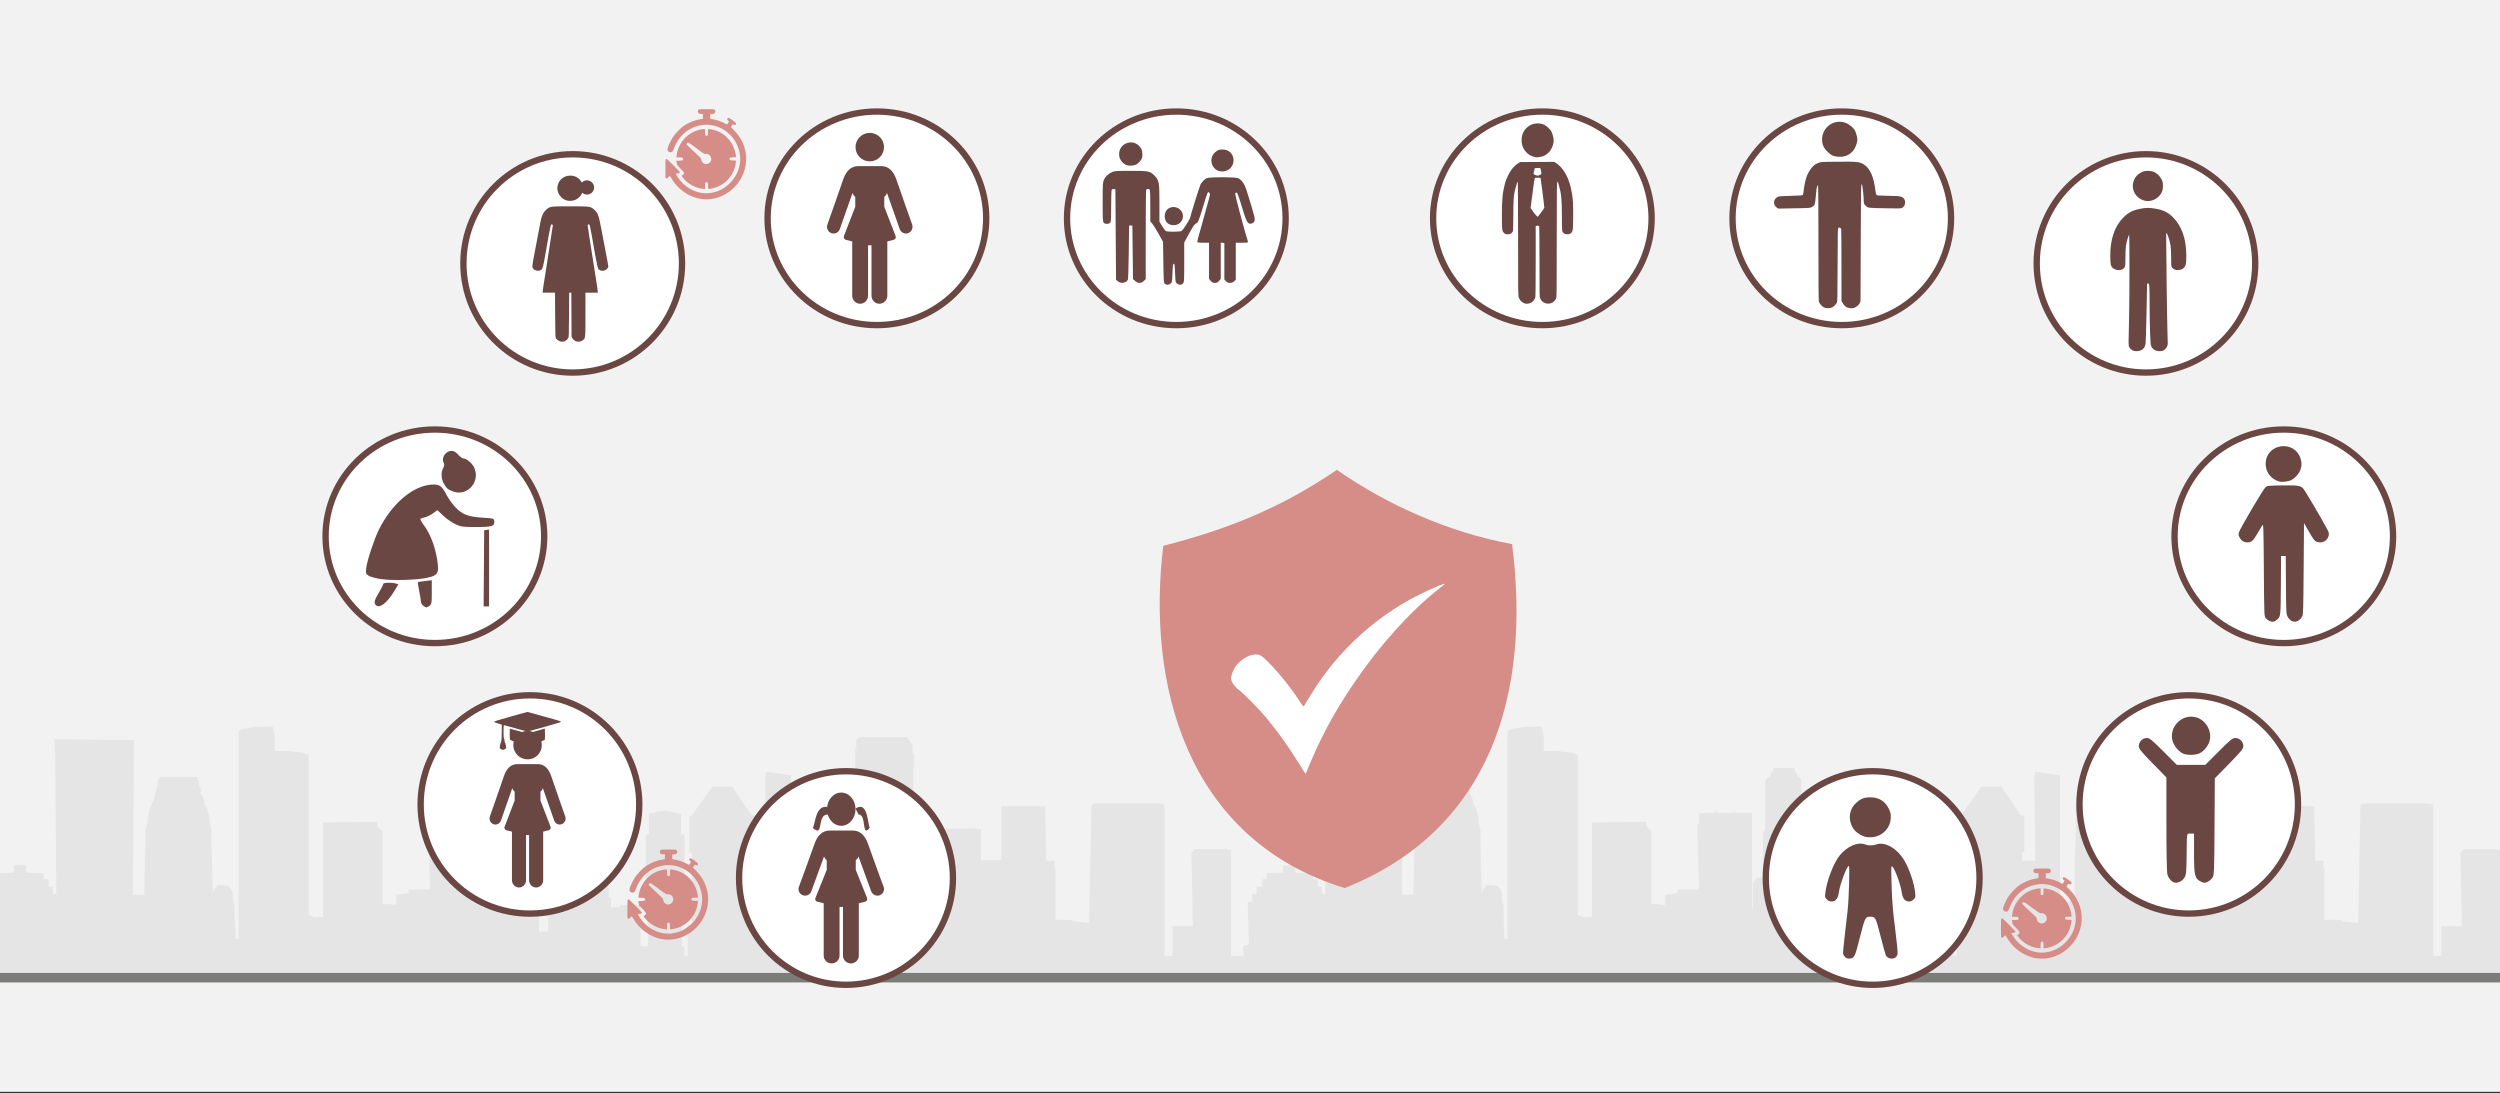 <svg width="526" height="230" xmlns="http://www.w3.org/2000/svg" xmlns:xlink="http://www.w3.org/1999/xlink" overflow="hidden"><rect width="100%" height="100%" fill="#333333" stroke="none"/><defs><clipPath id="clip0"><rect x="0" y="0" width="526" height="230"/></clipPath></defs><g clip-path="url(#clip0)"><rect x="0" y="0" width="526" height="229.667" fill="#FFFFFF"/><rect x="0" y="0" width="526" height="229.667" fill="#F2F2F2"/><path d="M526 206.044 526 178.821 524.798 178.624 518.887 178.624 517.985 178.821 517.985 178.821 517.985 179.28 517.684 179.28 517.684 179.412 517.985 194.893 515.08 194.893 513.677 194.893 513.677 201.125 511.974 201.125 511.974 169.506 511.974 169.375 511.773 169.178 511.272 169.178 511.072 169.047 510.371 169.047 509.87 169.047 498.549 169.047 497.847 169.047 497.346 169.047 497.146 169.178 496.845 169.178 496.645 169.375 496.144 194.171 492.638 193.843 492.638 193.515 491.235 193.646 491.235 193.515 490.934 193.515 490.734 193.515 490.233 193.515 489.732 193.515 489.532 193.515 489.031 193.515 489.031 182.495 488.83 182.495 488.83 181.117 488.63 181.117 487.127 181.117 486.927 171.54 486.927 169.965 486.927 169.637 486.726 169.637 477.91 169.637 477.71 169.637 477.71 169.965 477.71 171.54 477.71 180.986 477.509 180.986 475.806 180.986 473.902 180.986 473.401 180.986 473.401 174.492 471.999 174.295 458.974 174.492 459.275 158.486 458.974 158.354 458.974 158.026 458.974 157.436 458.974 156.78 457.772 155.075 457.371 155.075 448.154 155.075 447.453 155.403 447.152 155.73 447.152 156.321 447.152 156.977 447.152 157.436 446.952 157.436 446.952 157.895 446.651 188.398 444.848 185.906 444.848 180.33 444.547 177.116 444.547 169.637 443.846 169.637 443.846 169.637 443.846 169.178 443.345 169.178 443.345 169.178 443.345 168.719 442.944 168.719 442.644 168.719 442.644 168.391 442.243 168.26 442.243 168.26 442.243 167.932 441.742 167.801 439.638 167.801 438.837 167.932 438.837 168.26 438.837 168.26 438.436 168.391 438.436 168.719 438.436 168.719 437.735 168.719 437.935 169.178 437.735 169.178 437.234 169.178 437.234 169.637 437.234 169.637 436.733 169.637 436.733 177.116 436.532 180.33 436.532 188.07 435.831 189.514 435.531 189.514 435.531 189.645 434.829 189.645 434.829 189.645 433.928 189.645 433.928 189.645 433.427 189.645 433.427 169.965 433.427 163.143 428.217 162.356 428.017 163.799 428.217 181.117 425.412 181.117 425.412 180.527 425.412 180.527 425.412 179.28 425.412 179.28 425.612 179.28 425.612 179.28 425.913 179.28 425.913 179.28 425.913 179.28 425.913 171.671 425.913 171.54 425.913 171.54 425.913 171.54 425.612 171.54 425.612 171.54 425.412 171.54 425.412 171.54 425.111 171.54 425.111 171.54 425.111 171.54 421.104 165.505 416.896 165.505 412.588 171.54 412.588 171.54 412.588 171.54 412.588 171.54 412.588 171.54 412.387 171.54 412.387 171.54 412.087 171.671 412.087 171.671 412.087 171.671 412.087 179.28 412.087 179.28 412.087 179.28 412.087 179.412 412.387 179.412 412.588 179.412 412.588 179.412 412.588 180.658 412.588 180.658 412.588 180.658 412.588 194.63 411.686 194.63 411.686 201.125 410.985 201.125 410.985 199.091 410.484 199.091 410.484 188.53 410.985 188.53 410.985 175.541 410.283 175.541 410.283 171.212 409.281 171.081 409.281 171.081 409.281 170.884 409.081 170.884 409.081 170.884 408.78 170.884 408.78 170.884 408.58 170.884 408.58 170.753 408.38 170.753 408.079 170.753 407.879 170.753 407.678 170.753 406.977 170.556 405.975 170.753 405.975 170.753 405.775 170.753 405.474 170.753 405.274 170.753 405.274 170.753 405.074 170.884 404.773 170.884 404.773 170.884 404.573 170.884 404.573 170.884 404.573 171.081 404.573 171.081 403.571 171.212 403.571 175.541 402.869 175.541 402.869 188.53 403.37 188.53 403.37 199.091 401.767 199.091 401.767 190.432 397.96 190.432 397.459 190.432 397.459 190.891 397.459 190.891 396.257 190.891 395.556 190.891 395.556 188.858 395.055 188.858 395.055 186.365 394.353 186.365 394.353 186.365 394.353 186.365 394.353 186.365 394.153 186.365 394.153 186.365 393.953 186.365 393.953 186.365 393.652 186.365 393.652 186.365 393.452 186.365 393.452 186.365 393.151 186.365 392.45 186.365 392.049 186.365 392.049 184.987 391.047 184.987 389.845 184.987 389.845 187.349 389.845 187.349 389.444 187.349 389.444 189.514 388.943 189.514 388.943 190.563 388.743 190.563 388.743 190.563 388.442 190.563 388.442 190.563 388.442 189.645 387.541 189.645 387.541 188.858 387.541 188.726 386.539 188.858 386.539 184.659 382.832 184.856 382.832 189.645 382.331 189.645 382.331 201.125 382.331 201.125 382.331 196.008 380.427 196.008 380.427 189.776 379.726 186.562 379.426 175.41 379.025 174.492 379.025 164.258 378.724 163.602 378.323 163.471 378.323 163.143 378.323 163.012 378.023 163.012 378.023 162.553 378.023 162.553 377.622 162.356 377.622 161.766 377.622 161.569 377.322 161.569 373.314 161.569 373.114 161.569 373.114 161.766 373.114 162.356 372.613 162.553 372.613 162.553 372.613 163.012 372.412 163.012 372.412 163.143 372.412 163.471 371.911 163.602 371.411 164.258 371.411 174.492 370.91 175.41 370.91 184.987 370.91 184.856 370.91 184.856 370.91 184.659 370.91 184.659 369.807 184.659 369.507 184.659 369.507 184.856 369.507 184.856 369.307 184.856 369.307 184.987 369.307 185.184 369.307 185.184 369.307 185.184 369.307 185.315 369.006 185.315 369.006 185.315 369.006 185.643 368.806 185.643 368.806 185.643 368.806 190.891 368.605 191.482 368.605 176.46 368.605 175.541 368.605 173.376 368.605 173.376 368.605 172.589 368.605 171.081 364.999 171.081 364.999 170.884 364.598 170.884 364.598 171.081 361.492 171.081 361.292 170.753 360.791 170.753 360.791 171.081 357.484 171.081 357.484 172.589 357.484 173.376 357.184 173.376 357.184 175.541 357.184 176.46 357.484 187.152 353.176 187.152 352.976 187.152 352.976 187.939 352.976 187.939 350.371 188.267 350.371 190.432 348.668 190.235 347.466 190.235 347.466 185.447 347.466 185.447 347.466 174.951 346.364 173.836 346.364 173.836 346.364 173.048 346.364 172.917 334.942 173.048 334.942 192.925 333.54 192.925 333.54 193.187 331.937 192.466 331.937 158.814 331.436 158.682 330.734 158.354 329.332 158.223 327.629 158.026 325.725 158.026 324.823 158.026 324.823 155.075 324.322 152.779 322.419 152.91 320.515 152.91 319.113 153.238 317.91 153.369 317.409 153.697 317.209 154.025 317.209 158.945 317.209 197.517 317.009 197.517 316.508 197.517 316.307 190.563 316.007 189.317 316.007 188.267 315.806 187.349 315.305 186.693 315.105 186.365 313.402 186.234 312.701 186.234 312.5 186.693 311.999 187.152 311.799 188.07 311.799 189.186 311.498 177.575 311.498 176.656 311.498 176.656 311.498 176.46 311.498 175.672 311.498 174.754 311.298 173.836 311.098 172.917 311.098 171.999 310.797 171.081 310.597 170.097 310.096 169.375 309.895 168.391 309.595 167.473 309.194 166.882 309.194 166.685 309.394 166.554 309.394 166.423 309.394 166.423 309.394 166.423 309.194 166.423 309.194 166.226 309.194 165.964 309.194 165.636 308.893 165.505 308.893 165.177 308.893 164.98 308.893 164.717 308.893 164.521 308.693 164.258 308.693 164.061 308.693 163.799 308.493 163.471 300.678 163.471 300.378 163.799 300.378 163.93 300.378 164.258 300.177 164.389 300.177 164.717 300.177 164.98 300.177 165.177 300.177 165.505 299.977 165.636 299.977 165.964 299.977 166.095 299.977 166.423 299.676 166.423 299.676 167.013 299.476 167.473 299.476 167.932 299.275 168.391 298.975 168.916 298.975 169.178 298.774 169.637 298.474 170.097 298.474 170.556 298.274 171.081 298.274 171.54 298.073 171.999 298.073 172.917 297.773 173.836 297.572 174.754 297.572 175.672 297.572 176.656 297.572 176.788 297.572 177.575 297.372 188.267 294.967 188.267 295.168 159.273 295.168 155.73 278.436 155.534 278.436 155.993 278.637 159.601 278.837 188.07 278.136 188.07 278.136 186.562 278.136 186.562 278.136 186.562 278.136 186.562 278.136 186.562 277.234 186.562 277.234 185.184 277.234 185.184 277.234 184.987 277.234 184.987 277.234 184.987 276.934 184.987 276.232 184.987 276.232 183.938 276.232 183.938 276.032 183.741 276.032 183.741 276.032 183.741 276.032 183.741 272.525 183.61 272.525 183.479 272.525 183.479 272.525 183.479 272.525 183.479 272.525 183.282 272.525 183.282 272.525 183.151 272.525 182.954 272.525 182.823 272.525 182.823 272.525 182.691 272.525 182.495 272.525 182.495 272.525 182.495 272.525 182.495 272.525 182.035 269.92 182.035 269.92 183.61 266.514 183.741 266.514 183.741 266.514 183.741 266.514 184.987 265.612 184.987 265.612 184.987 265.612 184.987 265.612 184.987 265.612 186.562 264.711 186.562 264.41 186.562 264.41 186.562 264.41 186.562 264.41 186.562 264.41 188.07 263.709 188.07 263.709 188.07 263.709 188.07 263.508 188.07 263.508 188.07 263.508 188.07 263.508 188.07 263.508 188.07 263.508 189.776 262.507 189.776 262.807 198.763 261.605 198.96 261.605 201.125 259 201.125 259 206.7 526 206.7 526 206.044Z" fill="#D9D9D9" fill-rule="evenodd" fill-opacity="0.529"/><path d="M259 206.044 259 178.821 257.798 178.624 251.887 178.624 250.985 178.821 250.985 178.821 250.985 179.28 250.684 179.28 250.684 179.412 250.985 194.893 248.08 194.893 246.677 194.893 246.677 201.125 244.974 201.125 244.974 169.506 244.974 169.375 244.773 169.178 244.272 169.178 244.072 169.047 243.371 169.047 242.87 169.047 231.549 169.047 230.847 169.047 230.346 169.047 230.146 169.178 229.845 169.178 229.645 169.375 229.144 194.171 225.638 193.843 225.638 193.515 224.235 193.646 224.235 193.515 223.934 193.515 223.734 193.515 223.233 193.515 222.732 193.515 222.532 193.515 222.031 193.515 222.031 182.495 221.83 182.495 221.83 181.117 221.63 181.117 220.127 181.117 219.927 171.54 219.927 169.965 219.927 169.637 219.726 169.637 210.91 169.637 210.71 169.637 210.71 169.965 210.71 171.54 210.71 180.986 210.509 180.986 208.806 180.986 206.902 180.986 206.401 180.986 206.401 174.492 204.999 174.295 191.974 174.492 192.275 158.486 191.974 158.354 191.974 158.026 191.974 157.436 191.974 156.78 190.772 155.075 190.371 155.075 181.154 155.075 180.453 155.403 180.152 155.73 180.152 156.321 180.152 156.977 180.152 157.436 179.952 157.436 179.952 157.895 179.651 188.398 177.848 185.906 177.848 180.33 177.547 177.116 177.547 169.637 176.846 169.637 176.846 169.637 176.846 169.178 176.345 169.178 176.345 169.178 176.345 168.719 175.944 168.719 175.644 168.719 175.644 168.391 175.243 168.26 175.243 168.26 175.243 167.932 174.742 167.801 172.638 167.801 171.837 167.932 171.837 168.26 171.837 168.26 171.436 168.391 171.436 168.719 171.436 168.719 170.735 168.719 170.935 169.178 170.735 169.178 170.234 169.178 170.234 169.637 170.234 169.637 169.733 169.637 169.733 177.116 169.532 180.33 169.532 188.07 168.831 189.514 168.531 189.514 168.531 189.645 167.829 189.645 167.829 189.645 166.928 189.645 166.928 189.645 166.427 189.645 166.427 169.965 166.427 163.143 161.217 162.356 161.017 163.799 161.217 181.117 158.412 181.117 158.412 180.527 158.412 180.527 158.412 179.28 158.412 179.28 158.612 179.28 158.612 179.28 158.913 179.28 158.913 179.28 158.913 179.28 158.913 171.671 158.913 171.54 158.913 171.54 158.913 171.54 158.612 171.54 158.612 171.54 158.412 171.54 158.412 171.54 158.111 171.54 158.111 171.54 158.111 171.54 154.104 165.505 149.896 165.505 145.588 171.54 145.588 171.54 145.588 171.54 145.588 171.54 145.588 171.54 145.387 171.54 145.387 171.54 145.087 171.671 145.087 171.671 145.087 171.671 145.087 179.28 145.087 179.28 145.087 179.28 145.087 179.412 145.387 179.412 145.588 179.412 145.588 179.412 145.588 180.658 145.588 180.658 145.588 180.658 145.588 194.63 144.686 194.63 144.686 201.125 143.985 201.125 143.985 199.091 143.484 199.091 143.484 188.53 143.985 188.53 143.985 175.541 143.283 175.541 143.283 171.212 142.281 171.081 142.281 171.081 142.281 170.884 142.081 170.884 142.081 170.884 141.78 170.884 141.78 170.884 141.58 170.884 141.58 170.753 141.38 170.753 141.079 170.753 140.879 170.753 140.678 170.753 139.977 170.556 138.975 170.753 138.975 170.753 138.775 170.753 138.474 170.753 138.274 170.753 138.274 170.753 138.074 170.884 137.773 170.884 137.773 170.884 137.573 170.884 137.573 170.884 137.573 171.081 137.573 171.081 136.571 171.212 136.571 175.541 135.869 175.541 135.869 188.53 136.37 188.53 136.37 199.091 134.767 199.091 134.767 190.432 130.96 190.432 130.459 190.432 130.459 190.891 130.459 190.891 129.257 190.891 128.556 190.891 128.556 188.858 128.055 188.858 128.055 186.365 127.353 186.365 127.353 186.365 127.353 186.365 127.353 186.365 127.153 186.365 127.153 186.365 126.953 186.365 126.953 186.365 126.652 186.365 126.652 186.365 126.452 186.365 126.452 186.365 126.151 186.365 125.45 186.365 125.049 186.365 125.049 184.987 124.047 184.987 122.845 184.987 122.845 187.349 122.845 187.349 122.444 187.349 122.444 189.514 121.943 189.514 121.943 190.563 121.743 190.563 121.743 190.563 121.442 190.563 121.442 190.563 121.442 189.645 120.541 189.645 120.541 188.858 120.541 188.726 119.539 188.858 119.539 184.659 115.832 184.856 115.832 189.645 115.331 189.645 115.331 201.125 115.331 201.125 115.331 196.008 113.427 196.008 113.427 189.776 112.726 186.562 112.426 175.41 112.025 174.492 112.025 164.258 111.724 163.602 111.323 163.471 111.323 163.143 111.323 163.012 111.023 163.012 111.023 162.553 111.023 162.553 110.622 162.356 110.622 161.766 110.622 161.569 110.322 161.569 106.314 161.569 106.114 161.569 106.114 161.766 106.114 162.356 105.613 162.553 105.613 162.553 105.613 163.012 105.412 163.012 105.412 163.143 105.412 163.471 104.911 163.602 104.411 164.258 104.411 174.492 103.91 175.41 103.91 184.987 103.91 184.856 103.91 184.856 103.91 184.659 103.91 184.659 102.808 184.659 102.507 184.659 102.507 184.856 102.507 184.856 102.307 184.856 102.307 184.987 102.307 185.184 102.307 185.184 102.307 185.184 102.307 185.315 102.006 185.315 102.006 185.315 102.006 185.643 101.806 185.643 101.806 185.643 101.806 190.891 101.605 191.482 101.605 176.46 101.605 175.541 101.605 173.376 101.605 173.376 101.605 172.589 101.605 171.081 97.999 171.081 97.999 170.884 97.598 170.884 97.598 171.081 94.492 171.081 94.291 170.753 93.791 170.753 93.791 171.081 90.484 171.081 90.484 172.589 90.484 173.376 90.184 173.376 90.184 175.541 90.184 176.46 90.484 187.152 86.176 187.152 85.976 187.152 85.976 187.939 85.976 187.939 83.371 188.267 83.371 190.432 81.668 190.235 80.466 190.235 80.466 185.447 80.466 185.447 80.466 174.951 79.364 173.836 79.364 173.836 79.364 173.048 79.364 172.917 67.942 173.048 67.942 192.925 66.54 192.925 66.54 193.187 64.937 192.466 64.937 158.814 64.436 158.682 63.734 158.354 62.332 158.223 60.629 158.026 58.725 158.026 57.823 158.026 57.823 155.075 57.322 152.779 55.419 152.91 53.515 152.91 52.113 153.238 50.91 153.369 50.409 153.697 50.209 154.025 50.209 158.945 50.209 197.517 50.009 197.517 49.508 197.517 49.307 190.563 49.007 189.317 49.007 188.267 48.806 187.349 48.305 186.693 48.105 186.365 46.402 186.234 45.701 186.234 45.5 186.693 44.999 187.152 44.799 188.07 44.799 189.186 44.498 177.575 44.498 176.656 44.498 176.656 44.498 176.46 44.498 175.672 44.498 174.754 44.298 173.836 44.098 172.917 44.098 171.999 43.797 171.081 43.597 170.097 43.096 169.375 42.895 168.391 42.595 167.473 42.194 166.882 42.194 166.685 42.394 166.554 42.394 166.423 42.394 166.423 42.394 166.423 42.194 166.423 42.194 166.226 42.194 165.964 42.194 165.636 41.893 165.505 41.893 165.177 41.893 164.98 41.893 164.717 41.893 164.521 41.693 164.258 41.693 164.061 41.693 163.799 41.493 163.471 33.678 163.471 33.377 163.799 33.377 163.93 33.377 164.258 33.177 164.389 33.177 164.717 33.177 164.98 33.177 165.177 33.177 165.505 32.977 165.636 32.977 165.964 32.977 166.095 32.977 166.423 32.676 166.423 32.676 167.013 32.476 167.473 32.476 167.932 32.275 168.391 31.975 168.916 31.975 169.178 31.774 169.637 31.474 170.097 31.474 170.556 31.273 171.081 31.273 171.54 31.073 171.999 31.073 172.917 30.773 173.836 30.572 174.754 30.572 175.672 30.572 176.656 30.572 176.788 30.572 177.575 30.372 188.267 27.967 188.267 28.168 159.273 28.168 155.73 11.436 155.534 11.436 155.993 11.637 159.601 11.837 188.07 11.136 188.07 11.136 186.562 11.136 186.562 11.136 186.562 11.136 186.562 11.136 186.562 10.234 186.562 10.234 185.184 10.234 185.184 10.234 184.987 10.234 184.987 10.234 184.987 9.934 184.987 9.232 184.987 9.232 183.938 9.232 183.938 9.032 183.741 9.032 183.741 9.032 183.741 9.032 183.741 5.525 183.61 5.525 183.479 5.525 183.479 5.525 183.479 5.525 183.479 5.525 183.282 5.525 183.282 5.525 183.151 5.525 182.954 5.525 182.823 5.525 182.823 5.525 182.691 5.525 182.495 5.525 182.495 5.525 182.495 5.525 182.495 5.525 182.035 2.92 182.035 2.92 183.61-0.486 183.741-0.486 183.741-0.486 183.741-0.486 184.987-1.388 184.987-1.388 184.987-1.388 184.987-1.388 184.987-1.388 186.562-2.289 186.562-2.59 186.562-2.59 186.562-2.59 186.562-2.59 186.562-2.59 188.07-3.291 188.07-3.291 188.07-3.291 188.07-3.492 188.07-3.492 188.07-3.492 188.07-3.492 188.07-3.492 188.07-3.492 189.776-4.493 189.776-4.193 198.763-5.395 198.96-5.395 201.125-8 201.125-8 206.7 259 206.7 259 206.044Z" fill="#D9D9D9" fill-rule="evenodd" fill-opacity="0.529"/><path d="M0 205.702 526 205.702" stroke="#7C7C7B" stroke-width="2" stroke-miterlimit="8" fill="none" fill-rule="evenodd"/><path d="M88.5 169.255C88.5 156.571 98.797 146.288 111.5 146.288 124.203 146.288 134.5 156.571 134.5 169.255 134.5 181.939 124.203 192.221 111.5 192.221 98.797 192.221 88.5 181.939 88.5 169.255Z" stroke="#6A4742" stroke-width="1.333" stroke-miterlimit="8" fill="#FFFFFF" fill-rule="evenodd"/><path d="M224.5 45.934C224.5 33.525 234.798 23.466 247.5 23.466 260.203 23.466 270.5 33.525 270.5 45.934 270.5 58.342 260.203 68.401 247.5 68.401 234.798 68.401 224.5 58.342 224.5 45.934Z" stroke="#6A4742" stroke-width="1.333" stroke-miterlimit="8" fill="#FFFFFF" fill-rule="evenodd"/><path d="M68.5 112.837C68.5 100.428 78.797 90.369 91.5 90.369 104.203 90.369 114.5 100.428 114.5 112.837 114.5 125.245 104.203 135.304 91.5 135.304 78.797 135.304 68.5 125.245 68.5 112.837Z" stroke="#6A4742" stroke-width="1.333" stroke-miterlimit="8" fill="#FFFFFF" fill-rule="evenodd"/><path d="M89.082 127.461C88.804 127.266 88.577 126.911 88.577 126.67 88.577 126.43 88.411 125.409 88.208 124.401 88.005 123.393 87.877 122.533 87.924 122.49 87.97 122.447 88.648 122.339 89.429 122.25L90.849 122.089 90.849 124.598C90.849 126.933 90.814 127.132 90.344 127.461 90.066 127.656 89.782 127.815 89.713 127.815 89.644 127.815 89.36 127.656 89.082 127.461ZM79.078 127.315C78.621 126.858 78.765 126.266 79.715 124.692 80.214 123.863 80.623 123.05 80.623 122.886 80.623 122.567 82.316 122.501 83.302 122.781L83.822 122.929 83.004 124.292C81.464 126.861 79.859 128.096 79.078 127.315ZM101.811 119.577 101.87 111.566 102.382 111.493 102.893 111.421 102.893 119.504 102.893 127.588 102.322 127.588 101.751 127.588ZM80.001 121.814C78.972 121.646 77.859 121.331 77.529 121.114 76.974 120.75 76.938 120.632 77.053 119.521 77.205 118.044 78.744 113.378 79.724 111.422 82.438 106.006 86.778 102.277 90.729 101.967 92.417 101.834 92.947 102.184 93.924 104.079 94.295 104.798 95.082 105.92 95.674 106.572 97.158 108.208 98.45 108.727 101.507 108.917 103.884 109.064 103.916 109.074 103.984 109.654 104.107 110.716 103.589 110.884 100.188 110.884 97.307 110.884 97.01 110.843 95.791 110.271 95.072 109.935 93.93 109.135 93.254 108.495L92.023 107.331 91.069 108.023C90.543 108.403 89.767 108.78 89.343 108.859 88.919 108.939 88.519 109.09 88.454 109.195 88.389 109.3 88.687 109.845 89.116 110.408 90.642 112.407 91.795 115.628 92.12 118.801 92.314 120.691 91.964 121.113 89.827 121.573 87.555 122.062 82.301 122.191 80.001 121.814ZM95.335 103.408C94.22 103 93.862 102.686 93.332 101.648 92.805 100.614 92.77 99.398 93.242 98.485 93.511 97.966 93.532 97.705 93.336 97.339 92.796 96.329 93.785 94.862 95.008 94.862 95.478 94.862 95.887 95.096 96.402 95.658 96.803 96.095 97.277 96.454 97.455 96.454 98.111 96.456 99.251 97.369 99.703 98.253 101.214 101.217 98.407 104.531 95.335 103.408Z" fill="#6A4742" fill-rule="evenodd"/><path d="M161.5 45.934C161.5 33.525 171.798 23.466 184.5 23.466 197.203 23.466 207.5 33.525 207.5 45.934 207.5 58.342 197.203 68.401 184.5 68.401 171.798 68.401 161.5 58.342 161.5 45.934Z" stroke="#6A4742" stroke-width="1.333" stroke-miterlimit="8" fill="#FFFFFF" fill-rule="evenodd"/><path d="M191.915 47.228C191.892 47.164 189.624 40.815 188.625 37.841 187.98 35.922 186.899 34.949 185.412 34.949 183.343 34.949 182.654 34.949 180.588 34.949 179.101 34.949 178.02 35.922 177.375 37.841 176.376 40.815 174.108 47.164 174.085 47.228 173.821 47.965 174.192 48.781 174.913 49.051 175.633 49.32 176.431 48.941 176.695 48.204 176.713 48.151 178.269 43.798 179.378 40.592 179.477 40.925 179.68 41.212 179.947 41.414L179.951 43.497 177.561 49.661C177.43 49.998 177.621 50.373 177.964 50.458 178.321 50.545 178.793 50.665 179.306 50.796L179.306 62.202C179.306 63.144 180.052 63.907 180.973 63.907 181.894 63.907 182.64 63.144 182.64 62.202L182.64 51.602C182.88 51.624 183.12 51.624 183.36 51.602L183.36 62.202C183.36 63.144 184.106 63.907 185.027 63.907 185.948 63.907 186.694 63.144 186.694 62.202L186.694 50.794C187.206 50.663 187.678 50.544 188.035 50.456 188.376 50.373 188.57 49.997 188.439 49.66L186.049 43.497 186.053 41.414C186.32 41.212 186.523 40.925 186.622 40.592 187.731 43.798 189.287 48.151 189.305 48.204 189.569 48.941 190.367 49.32 191.087 49.051 191.808 48.781 192.179 47.965 191.915 47.228Z" fill="#6A4742" fill-rule="evenodd"/><path d="M186 30.955C186 32.61 184.657 33.951 183 33.951 181.343 33.951 180 32.61 180 30.955 180 29.301 181.343 27.959 183 27.959 184.657 27.959 186 29.301 186 30.955Z" fill="#6A4742" fill-rule="evenodd"/><path d="M245.103 59.73C244.852 59.547 244.833 59.293 244.768 55.2L244.699 50.863 243.746 49.16C243.221 48.223 242.619 47.255 242.407 47.009L242.022 46.562 242.022 43.376C242.022 41.623 241.985 40.093 241.939 39.974 241.831 39.695 241.252 39.695 241.144 39.974 241.099 40.093 241.061 44.359 241.061 49.454L241.061 58.718 240.66 59.116C240.112 59.66 239.445 59.66 238.832 59.117L238.384 58.719 238.315 53.088 238.247 47.457 237.903 47.457 237.56 47.457 237.492 53.043C237.454 56.115 237.371 58.732 237.308 58.859 236.965 59.549 235.832 59.725 235.2 59.185L234.814 58.857 234.746 49.342 234.677 39.827 234.349 39.781C234.169 39.756 233.969 39.817 233.905 39.917 233.841 40.017 233.788 41.577 233.787 43.382 233.785 46.388 233.764 46.684 233.534 46.891 233.2 47.19 232.51 47.177 232.227 46.867 232.026 46.647 232 46.141 232 42.505 232 38.604 232.015 38.362 232.29 37.781 232.617 37.09 233.183 36.564 233.991 36.198 234.472 35.98 234.942 35.95 237.819 35.947 241.643 35.943 241.95 36.002 242.87 36.911 243.876 37.905 243.944 38.282 243.944 42.807L243.944 46.623 244.498 47.548C244.803 48.057 245.169 48.536 245.313 48.612 245.696 48.816 248.372 48.79 248.64 48.581 248.932 48.352 250.397 46.064 250.397 45.836 250.397 45.584 252.405 39.157 252.603 38.776 252.838 38.323 253.43 37.72 253.856 37.498 254.405 37.214 259.993 37.221 260.549 37.507 261.266 37.875 261.868 38.738 262.24 39.931 264.132 45.987 264.193 46.252 263.817 46.742 263.722 46.864 263.484 47.003 263.287 47.05 262.614 47.211 262.269 46.709 261.646 44.663 260.509 40.931 260.357 40.508 260.144 40.508 260.031 40.508 259.919 40.641 259.896 40.802 259.855 41.092 261.758 48.255 262.56 50.828 262.627 51.044 262.508 51.067 261.321 51.067L260.007 51.067 260.007 54.956 260.007 58.845 259.67 59.18C259.196 59.651 258.391 59.642 257.937 59.161L257.604 58.809 257.604 54.972 257.604 51.135 257.227 51.092 256.849 51.049 256.849 54.862 256.849 58.676 256.494 59.095C256.211 59.428 256.031 59.514 255.614 59.514 255.196 59.514 255.016 59.428 254.734 59.095L254.378 58.676 254.378 54.871 254.378 51.067 253.143 51.067C252.144 51.067 251.907 51.028 251.907 50.865 251.907 50.755 252.087 50.034 252.307 49.265 252.527 48.495 252.993 46.823 253.344 45.549 253.694 44.275 254.133 42.689 254.32 42.024 254.579 41.101 254.622 40.771 254.502 40.628 254.122 40.173 254.094 40.232 253.123 43.505 252.277 46.361 252.027 46.944 251.608 47.05 251.368 47.11 251.025 47.613 250.225 49.073L249.161 51.015 249.161 55.196C249.161 59.196 249.149 59.39 248.887 59.65 248.541 59.994 248.05 59.998 247.632 59.663 247.325 59.416 247.304 59.297 247.239 57.449 247.182 55.833 247.135 55.495 246.964 55.495 246.794 55.495 246.747 55.833 246.69 57.449 246.625 59.297 246.604 59.416 246.297 59.663 245.913 59.971 245.471 59.996 245.103 59.73ZM246.041 47.187C244.743 46.627 244.711 44.441 245.991 43.785 247.31 43.108 248.883 44.021 248.886 45.465 248.888 46.918 247.444 47.792 246.041 47.187ZM256.3 35.927C254.749 35.313 254.378 33.185 255.626 32.066 256.248 31.508 256.625 31.392 257.528 31.478 259.432 31.66 260.212 33.932 258.868 35.381 258.281 36.013 257.135 36.257 256.3 35.927ZM236.731 34.6C236.054 34.191 235.595 33.547 235.492 32.864 235.316 31.701 235.851 30.663 236.863 30.208 237.988 29.7 239.096 29.97 239.878 30.942 240.219 31.365 240.303 31.61 240.344 32.304 240.388 33.045 240.348 33.222 240.019 33.717 239.812 34.029 239.413 34.412 239.132 34.569 238.469 34.939 237.315 34.954 236.731 34.6Z" fill="#6A4742" fill-rule="evenodd"/><path d="M97.5 55.42C97.5 42.736 107.798 32.453 120.5 32.453 133.203 32.453 143.5 42.736 143.5 55.42 143.5 68.104 133.203 78.386 120.5 78.386 107.798 78.386 97.5 68.104 97.5 55.42Z" stroke="#6A4742" stroke-width="1.333" stroke-miterlimit="8" fill="#FFFFFF" fill-rule="evenodd"/><path d="M117.62 71.737C117.393 71.62 117.122 71.409 117.017 71.266 116.831 71.014 116.826 70.886 116.801 66.29L116.775 61.572 115.479 61.572 114.184 61.572 114.184 61.32C114.184 61.181 114.267 60.561 114.369 59.943 114.471 59.325 114.616 58.416 114.692 57.925 114.767 57.433 114.956 56.226 115.113 55.242 115.817 50.806 116.316 47.57 116.316 47.432 116.316 47.349 116.26 47.26 116.192 47.234 115.868 47.111 115.892 47.009 114.878 52.765 114.209 56.566 114.199 56.603 113.703 56.856 113.075 57.178 112.146 56.799 112.005 56.163 111.975 56.028 112.075 55.28 112.228 54.502 112.38 53.723 112.546 52.859 112.597 52.582 112.648 52.304 112.899 50.983 113.154 49.647 113.41 48.309 113.685 46.865 113.766 46.436 113.962 45.397 114.348 44.627 114.937 44.103 115.703 43.423 115.805 43.409 119.979 43.409 124.153 43.409 124.255 43.423 125.021 44.103 125.804 44.8 125.967 45.255 126.562 48.408 126.848 49.922 127.163 51.573 127.261 52.077 127.751 54.58 128 55.932 128 56.085 128 56.178 127.863 56.402 127.695 56.583 127.322 56.985 126.728 57.098 126.255 56.856 125.719 56.582 125.822 57.018 124.438 49.151 124.26 48.141 124.066 47.294 124.004 47.256 123.839 47.155 123.642 47.256 123.642 47.441 123.642 47.586 124.051 50.237 124.846 55.242 125.002 56.226 125.191 57.433 125.267 57.925 125.342 58.416 125.487 59.325 125.589 59.943 125.691 60.561 125.774 61.181 125.774 61.32L125.775 61.572 124.476 61.572 123.178 61.572 123.178 66.181C123.178 71.309 123.189 71.208 122.55 71.63 121.835 72.103 120.909 71.921 120.469 71.22L120.257 70.883 120.231 66.227 120.204 61.572 119.979 61.572 119.754 61.572 119.727 66.227C119.702 70.695 119.693 70.895 119.515 71.187 119.114 71.847 118.296 72.084 117.62 71.737ZM119.381 42.21C118.117 41.957 117.124 40.612 117.275 39.357 117.445 37.936 118.555 36.947 119.979 36.947 121.072 36.947 121.931 37.479 122.451 38.48 122.729 39.016 122.738 40.073 122.469 40.661 121.933 41.832 120.666 42.468 119.381 42.21Z" fill="#6A4742" fill-rule="evenodd"/><path d="M122 39.443C122 38.616 122.672 37.945 123.5 37.945 124.328 37.945 125 38.616 125 39.443 125 40.27 124.328 40.941 123.5 40.941 122.672 40.941 122 40.27 122 39.443Z" fill="#6A4742" fill-rule="evenodd"/><path d="M155.5 184.732C155.5 172.324 165.574 162.265 178 162.265 190.426 162.265 200.5 172.324 200.5 184.732 200.5 197.141 190.426 207.2 178 207.2 165.574 207.2 155.5 197.141 155.5 184.732Z" stroke="#6A4742" stroke-width="1.333" stroke-miterlimit="8" fill="#FFFFFF" fill-rule="evenodd"/><path d="M0 22.967C-5.84794e-15 10.283 10.283 0 22.967 0 35.651-5.84794e-15 45.933 10.283 45.933 22.967 45.933 35.651 35.651 45.933 22.967 45.933 10.283 45.933-8.77191e-15 35.651 0 22.967Z" stroke="#6A4742" stroke-width="1.331" stroke-miterlimit="8" fill="#FFFFFF" fill-rule="evenodd" transform="matrix(-1.001 0 0 1 483.5 146.288)"/><path d="M0 22.467C-5.84794e-15 10.059 10.283 0 22.967 0 35.651-5.72081e-15 45.933 10.059 45.933 22.467 45.933 34.876 35.651 44.935 22.967 44.935 10.283 44.935-8.77191e-15 34.876 0 22.467Z" stroke="#6A4742" stroke-width="1.331" stroke-miterlimit="8" fill="#FFFFFF" fill-rule="evenodd" transform="matrix(-1.001 0 0 1 347.5 23.466)"/><path d="M0 22.467C-5.84794e-15 10.059 10.283 0 22.967 0 35.651-5.72081e-15 45.933 10.059 45.933 22.467 45.933 34.876 35.651 44.935 22.967 44.935 10.283 44.935-8.77191e-15 34.876 0 22.467Z" stroke="#6A4742" stroke-width="1.331" stroke-miterlimit="8" fill="#FFFFFF" fill-rule="evenodd" transform="matrix(-1.001 0 0 1 503.5 90.369)"/><path d="M0 22.467C-5.84794e-15 10.059 10.283 0 22.967 0 35.651-5.72081e-15 45.933 10.059 45.933 22.467 45.933 34.876 35.651 44.935 22.967 44.935 10.283 44.935-8.77191e-15 34.876 0 22.467Z" stroke="#6A4742" stroke-width="1.331" stroke-miterlimit="8" fill="#FFFFFF" fill-rule="evenodd" transform="matrix(-1.001 0 0 1 410.5 23.466)"/><path d="M0 22.967C-5.84794e-15 10.283 10.283 0 22.967 0 35.651-5.84794e-15 45.933 10.283 45.933 22.967 45.933 35.651 35.651 45.933 22.967 45.933 10.283 45.933-8.77191e-15 35.651 0 22.967Z" stroke="#6A4742" stroke-width="1.331" stroke-miterlimit="8" fill="#FFFFFF" fill-rule="evenodd" transform="matrix(-1.001 0 0 1 474.5 32.453)"/><path d="M0 22.467C-5.72081e-15 10.059 10.059 0 22.467 0 34.876-5.72081e-15 44.935 10.059 44.935 22.467 44.935 34.876 34.876 44.935 22.467 44.935 10.059 44.935-8.58121e-15 34.876 0 22.467Z" stroke="#6A4742" stroke-width="1.331" stroke-miterlimit="8" fill="#FFFFFF" fill-rule="evenodd" transform="matrix(-1.001 0 0 1 416.5 162.265)"/><path d="M118.925 171.775C118.904 171.718 116.888 166.026 116 163.36 115.427 161.639 114.466 160.767 113.144 160.767 111.305 160.767 110.693 160.767 108.856 160.767 107.534 160.767 106.573 161.639 106 163.36 105.112 166.026 103.096 171.718 103.075 171.775 102.841 172.436 103.171 173.168 103.811 173.41 104.452 173.651 105.161 173.311 105.395 172.65 105.412 172.603 106.795 168.7 107.781 165.826 107.869 166.125 108.049 166.381 108.286 166.563L108.289 168.43 106.165 173.957C106.049 174.259 106.219 174.595 106.524 174.671 106.841 174.75 107.261 174.857 107.716 174.974L107.716 185.2C107.716 186.045 108.38 186.729 109.198 186.729 110.017 186.729 110.68 186.045 110.68 185.2L110.68 175.697C110.893 175.716 111.107 175.716 111.32 175.697L111.32 185.2C111.32 186.045 111.983 186.729 112.802 186.729 113.62 186.729 114.284 186.045 114.284 185.2L114.284 174.973C114.739 174.855 115.159 174.748 115.476 174.67 115.778 174.595 115.951 174.258 115.835 173.956L113.711 168.43 113.714 166.563C113.951 166.381 114.131 166.125 114.219 165.826 115.205 168.7 116.588 172.603 116.605 172.65 116.839 173.311 117.548 173.651 118.189 173.41 118.829 173.168 119.159 172.436 118.925 171.775Z" fill="#6A4742" fill-rule="evenodd"/><path d="M114 156.773C114 158.427 112.657 159.768 111 159.768 109.343 159.768 108 158.427 108 156.773 108 155.118 109.343 153.777 111 153.777 112.657 153.777 114 155.118 114 156.773Z" fill="#6A4742" fill-rule="evenodd"/><path d="M105.387 157.61C105.116 157.449 105.115 157.447 105.172 156.999 105.204 156.751 105.287 156.425 105.358 156.273 105.535 155.893 105.549 155.736 105.564 153.991L105.578 152.459 104.789 152.224C104.208 152.05 104 151.953 104 151.858 104 151.754 104.707 151.53 107.483 150.755L110.966 149.783 112.034 150.081C112.622 150.245 113.776 150.565 114.599 150.792 118.099 151.76 118.12 151.767 117.943 151.939 117.859 152.021 111.196 153.906 110.991 153.906 110.877 153.906 108.889 153.372 107.204 152.888 106.585 152.71 106.048 152.565 106.011 152.565 105.973 152.565 105.942 153.17 105.942 153.909 105.942 155.002 105.966 155.288 106.07 155.443 106.143 155.553 106.176 155.701 106.147 155.792 106.118 155.88 106.148 156.03 106.215 156.131 106.32 156.292 106.508 157.073 106.508 157.354 106.508 157.485 106.037 157.771 105.82 157.771 105.731 157.771 105.536 157.699 105.387 157.61ZM109.149 156.479C108.176 156.072 107.348 155.691 107.309 155.632 107.27 155.572 107.238 155.035 107.238 154.439 107.236 153.429 107.247 153.354 107.389 153.354 107.472 153.354 108.137 153.526 108.865 153.737 111.182 154.406 110.731 154.398 112.821 153.811L114.639 153.302 114.662 154.447C114.679 155.298 114.658 155.617 114.581 155.688 114.487 155.775 111.069 157.221 110.964 157.219 110.938 157.218 110.122 156.885 109.149 156.479Z" fill="#6A4742" fill-rule="evenodd"/><path d="M185.915 186.602C185.892 186.54 183.624 180.41 182.625 177.539 181.98 175.686 180.899 174.747 179.412 174.747 177.343 174.747 176.654 174.747 174.588 174.747 173.101 174.747 172.02 175.686 171.375 177.539 170.376 180.41 168.108 186.54 168.085 186.602 167.821 187.314 168.192 188.102 168.913 188.362 169.633 188.622 170.431 188.256 170.695 187.544 170.713 187.493 172.269 183.29 173.378 180.195 173.477 180.517 173.68 180.793 173.947 180.989L173.951 183 171.561 188.952C171.43 189.276 171.621 189.639 171.964 189.72 172.321 189.805 172.793 189.92 173.306 190.047L173.306 201.06C173.306 201.969 174.052 202.706 174.973 202.706 175.894 202.706 176.64 201.969 176.64 201.06L176.64 190.825C176.88 190.846 177.12 190.846 177.36 190.825L177.36 201.06C177.36 201.969 178.106 202.706 179.027 202.706 179.948 202.706 180.694 201.969 180.694 201.06L180.694 190.045C181.206 189.919 181.678 189.804 182.035 189.719 182.376 189.639 182.57 189.276 182.439 188.95L180.049 183 180.053 180.989C180.32 180.793 180.523 180.517 180.622 180.195 181.731 183.29 183.287 187.493 183.305 187.544 183.569 188.256 184.367 188.622 185.087 188.362 185.808 188.102 186.179 187.314 185.915 186.602Z" fill="#6A4742" fill-rule="evenodd"/><path d="M180 170.253C180 172.183 178.657 173.748 177 173.748 175.343 173.748 174 172.183 174 170.253 174 168.323 175.343 166.758 177 166.758 178.657 166.758 180 168.323 180 170.253Z" fill="#6A4742" fill-rule="evenodd"/><path d="M180 170.131C182.632 168.335 182.544 173.5 183 174.164 181.194 176.446 182.398 171.278 180.645 171.397Z" fill="#6A4742" fill-rule="evenodd"/><path d="M0 0.377C3.504-1.419 3.387 3.746 3.994 4.41 1.59 6.692 3.192 1.524 0.858 1.643Z" fill="#6A4742" fill-rule="evenodd" transform="matrix(-1.001 0 0 1 175 169.754)"/><path d="M388.602 201.622C388.232 201.467 387.881 201.061 387.786 200.68 387.745 200.513 387.89 198.89 388.11 197.073 388.33 195.255 388.612 192.801 388.738 191.618 389.022 188.943 389.208 182.182 388.998 182.182 388.581 182.182 387.137 186.004 386.9 187.732 386.719 189.052 386.23 189.675 385.373 189.675 384.945 189.675 384.721 189.579 384.386 189.251 383.968 188.842 383.956 188.796 384.044 187.952 384.312 185.391 385.768 181.58 387.105 179.938 388.618 178.079 390.904 177.085 392.359 177.654 393.087 177.939 393.993 177.943 394.793 177.664 396.595 177.036 399.136 178.485 400.641 181 401.756 182.862 402.763 185.862 402.957 187.898 403.043 188.798 403.033 188.838 402.611 189.25 402.295 189.56 402.044 189.675 401.688 189.675 400.774 189.675 400.311 189.07 400.098 187.594 399.83 185.745 398.345 181.967 398.013 182.291 397.891 182.41 397.887 183.488 397.998 186.583 398.119 189.962 398.255 191.576 398.741 195.434 399.068 198.029 399.302 200.362 399.261 200.62 399.165 201.224 398.826 201.582 398.25 201.688 397.697 201.789 397.041 201.495 396.788 201.031 396.691 200.853 396.205 199.094 395.707 197.122 394.681 193.055 394.585 192.867 393.538 192.867 392.467 192.867 392.39 193.018 391.32 197.242 390.305 201.247 390.176 201.531 389.312 201.671 389.078 201.709 388.758 201.687 388.602 201.622ZM392.525 176.072C391.767 175.919 390.621 175.219 390.16 174.627 388.754 172.825 388.909 170.416 390.525 168.937 391.52 168.027 392.201 167.757 393.498 167.757 395.297 167.757 396.579 168.528 397.36 170.08 397.758 170.871 397.825 171.149 397.817 171.98 397.791 174.685 395.279 176.627 392.525 176.072Z" fill="#6A4742" fill-rule="evenodd"/><path d="M457.576 185.704C456.927 185.563 456.245 184.815 456.02 183.995 455.897 183.548 455.813 179.274 455.812 173.411L455.811 163.577 452.906 160.599C450.407 158.038 450 157.529 450 156.96 450 156.071 450.799 155.27 451.686 155.27 452.265 155.27 452.729 155.645 455.181 158.099L458.009 160.928 461 160.928 463.991 160.928 466.819 158.099C469.271 155.645 469.735 155.27 470.314 155.27 471.201 155.27 472 156.071 472 156.961 472 157.532 471.587 158.046 469 160.695L466 163.766 465.939 173.962C465.879 183.908 465.867 184.173 465.446 184.741 465.209 185.061 464.732 185.44 464.387 185.583 463.857 185.801 463.646 185.786 463.053 185.487 461.777 184.843 461.623 184.204 461.623 179.526L461.623 175.387 460.896 175.387C460.044 175.387 460.124 174.922 460.063 180.242 460.027 183.457 459.969 184.033 459.625 184.628 459.203 185.357 458.261 185.852 457.575 185.704ZM459.236 158.514C458.292 158.035 457.336 156.828 457.076 155.785 456.357 152.902 459.097 150.17 461.974 150.902 464.058 151.431 465.437 153.746 464.913 155.832 464.646 156.895 463.732 158.04 462.792 158.491 461.899 158.919 460.057 158.931 459.236 158.514Z" fill="#6A4742" fill-rule="evenodd"/><path d="M477.472 130.647C477.204 130.517 476.85 130.235 476.686 130.021 476.392 129.639 476.385 129.472 476.314 119.898 476.247 110.778 476.227 110.186 476.003 110.508 475.872 110.698 475.407 111.473 474.97 112.23 474.06 113.809 473.731 114.103 472.861 114.114 472.105 114.124 471.583 113.792 471.201 113.059 470.978 112.63 470.952 112.433 471.066 112.025 471.299 111.195 476.276 102.761 476.717 102.451 477.074 102.2 477.377 102.172 480.141 102.132 483.449 102.084 483.982 102.159 484.571 102.758 484.908 103.102 488.052 108.408 489.5 111.077 489.974 111.953 490.053 112.211 489.972 112.623 489.77 113.651 488.782 114.297 487.746 114.078 487.047 113.93 486.867 113.723 485.762 111.795L484.761 110.048 484.689 119.678C484.624 128.298 484.591 129.352 484.378 129.721 483.543 131.164 482.067 131.16 481.296 129.712 481.022 129.199 481.005 128.853 480.964 123.076L480.921 116.982 480.429 116.982 479.938 116.982 479.895 123.145C479.848 129.827 479.861 129.714 479.035 130.426 478.543 130.851 478.038 130.922 477.472 130.647ZM479.49 101.298C477.767 100.759 476.673 99.296 476.696 97.562 476.751 93.294 482.771 92.43 484.04 96.508 484.312 97.379 484.312 97.883 484.04 98.757 483.78 99.589 482.87 100.625 482.046 101.026 481.41 101.336 480.068 101.479 479.49 101.298Z" fill="#6A4742" fill-rule="evenodd"/><path d="M448.748 73.741C448.367 73.543 448.144 73.332 447.977 73.011 447.816 72.7 447.814 72.334 447.947 67.472 448.064 63.25 448.071 49.278 447.957 49.397 447.804 49.558 447.401 50.977 447.293 51.738 447.235 52.148 447.189 53.264 447.19 54.218 447.192 55.791 447.175 55.98 447.004 56.261 446.661 56.822 445.735 57.007 444.984 56.663 444.147 56.281 444.005 55.875 444 53.842 443.991 50.306 444.916 47.603 446.772 45.743 447.786 44.726 448.682 44.256 450.196 43.949 451.536 43.677 452.128 43.671 453.562 43.915 455.173 44.189 456.157 44.678 457.201 45.725 459.056 47.586 459.998 50.301 460 53.795 460.001 55.352 459.924 55.822 459.602 56.23 458.981 57.015 457.458 57.033 456.987 56.262 456.816 55.982 456.799 55.796 456.805 54.265 456.809 53.337 456.762 52.22 456.702 51.782 456.582 50.919 456.132 49.406 455.906 49.109 455.778 48.941 455.765 48.999 455.763 49.767 455.754 52.767 455.965 68.174 456.042 70.129 456.129 72.351 456.124 72.531 455.961 72.896 455.747 73.378 455.296 73.768 454.857 73.85 453.892 74.03 452.969 73.636 452.644 72.905 452.49 72.558 452.449 72.133 452.372 70.031 452.322 68.675 452.28 66.069 452.279 64.24 452.277 62.411 452.249 60.63 452.216 60.282 452.162 59.716 452.135 59.65 451.953 59.65L451.75 59.65 451.63 65.669C451.565 68.979 451.476 71.951 451.434 72.274 451.343 72.966 451.041 73.421 450.488 73.702 450.035 73.932 449.154 73.952 448.748 73.741ZM451.141 42.198C449.42 41.712 448.411 40.041 448.836 38.376 449.105 37.319 449.735 36.602 450.81 36.131 451.466 35.843 452.677 35.902 453.37 36.256 454 36.578 454.662 37.322 454.917 37.992 455.182 38.693 455.145 39.821 454.836 40.457 454.167 41.833 452.55 42.595 451.141 42.198Z" fill="#6A4742" fill-rule="evenodd"/><path d="M383.729 64.668C383.312 64.451 382.799 63.843 382.688 63.441 382.629 63.245 382.598 58.765 382.598 51.079 382.598 44.197 382.566 39.008 382.518 38.981 382.439 38.928 382.296 39.235 382.206 39.648 382.18 39.78 382.101 40.563 382.032 41.399 381.889 43.086 381.842 43.203 381.255 43.546 380.879 43.763 380.874 43.763 377.511 43.827L374.137 43.89 373.836 43.684C373 43.107 373.09 41.901 374.005 41.441 374.322 41.288 374.613 41.261 376.77 41.203 378.589 41.161 379.213 41.113 379.303 41.029 379.367 40.965 379.446 40.616 379.473 40.251 379.531 39.558 379.785 38.209 380.001 37.49 380.361 36.252 381.323 34.877 382.085 34.512 383.068 34.036 382.841 34.062 386.569 34.025 390.879 33.988 391.265 34.03 392.217 34.649 393.486 35.48 394.231 37.183 394.591 40.092 394.644 40.51 394.739 40.923 394.797 41.002 394.887 41.129 395.204 41.155 397.277 41.198 399.482 41.24 399.683 41.261 400.101 41.441 400.434 41.589 400.582 41.716 400.693 41.949 401 42.589 400.804 43.356 400.254 43.7 399.948 43.885 399.921 43.885 396.585 43.821 392.999 43.753 393.02 43.758 392.529 43.287 392.19 42.965 392.116 42.732 392.116 41.928 392.116 41.319 391.926 39.537 391.799 38.939 391.762 38.775 391.73 38.749 391.651 38.833 391.566 38.913 391.534 41.854 391.497 51.163L391.455 63.393 391.249 63.811C391.096 64.118 390.921 64.303 390.546 64.536 390.117 64.805 389.98 64.848 389.499 64.848 388.674 64.848 388.145 64.525 387.701 63.748L387.447 63.303 387.442 55.813C387.442 51.692 387.42 48.228 387.389 48.122 387.389 48.122 387.071 47.789 386.833 47.916 386.659 48.011 386.654 48.101 386.632 55.75 386.606 63.218 386.601 63.488 386.437 63.748 386.151 64.186 385.834 64.504 385.485 64.678 385.046 64.906 384.168 64.901 383.729 64.668ZM386.389 32.935C385.644 32.84 385.342 32.687 384.649 32.062 383.883 31.37 383.518 30.735 383.396 29.904 383.01 27.175 385.559 24.964 388.14 25.789 389.017 26.069 390.043 26.905 390.334 27.577 390.567 28.106 390.794 29.005 390.794 29.381 390.794 29.968 390.35 31.169 389.948 31.65 389.033 32.755 387.976 33.136 386.389 32.935Z" fill="#6A4742" fill-rule="evenodd"/><path d="M320.854 63.862C320.241 63.651 319.832 63.267 319.572 62.66 319.409 62.281 319.408 62.166 319.406 50.254 319.405 43.641 319.377 38.23 319.344 38.23 319.26 38.231 319.038 38.844 318.881 39.507 318.809 39.811 318.717 40.194 318.677 40.358 318.479 41.17 318.411 42.394 318.399 45.39 318.386 48.577 318.385 48.593 318.203 48.837 317.939 49.193 317.73 49.289 317.211 49.293 316.81 49.295 316.715 49.262 316.467 49.033 316.027 48.625 315.998 48.392 316 45.295 316.002 41.842 316.125 40.602 316.681 38.443 317.354 36.492 318.221 34.946 319.844 34.102L323.424 34.078 327.005 34.054C330.114 35.796 330.78 40.215 330.963 42.529 331.025 43.399 331.004 47.404 330.934 48.045 330.857 48.747 330.748 48.957 330.345 49.177 330.032 49.348 329.4 49.327 329.128 49.137 328.619 48.783 328.63 48.857 328.626 45.636 328.621 42.07 328.499 40.748 328.016 39.06 327.855 38.5 327.74 38.23 327.66 38.23 327.556 38.23 327.541 39.739 327.539 50.339 327.538 61.957 327.532 62.461 327.388 62.788 327.075 63.499 326.491 63.886 325.729 63.887 325.005 63.887 324.402 63.495 324.065 62.804 323.912 62.489 323.907 62.264 323.908 55.1 323.909 51.041 323.883 47.679 323.852 47.629 323.756 47.476 323.522 47.424 323.311 47.509L323.11 47.589 323.11 54.933C323.109 59.795 323.08 62.386 323.025 62.599 322.918 63.004 322.534 63.471 322.125 63.691 321.768 63.884 321.155 63.966 320.854 63.862ZM324.463 44.415C324.873 43.868 324.81 43.867 324.927 43.72 324.903 43.599 324.811 42.663 324.722 41.89 324.57 40.564 324.297 38.513 324.173 37.762L324.117 37.421 323.561 37.396C323.255 37.382 322.974 37.404 322.935 37.444 322.699 38.481 322.626 39.424 322.464 40.549 322.316 41.576 322.235 42.174 322.137 42.974L322.04 43.76C322.456 44.37 322.836 44.972 323.382 45.495 323.548 45.651 323.554 45.649 323.754 45.373 323.865 45.218 324.184 44.788 324.463 44.415ZM324.066 36.778C324.323 36.612 324.335 36.584 324.286 36.246 324.257 36.05 324.195 35.763 324.148 35.609L324.062 35.329 323.493 35.354 322.923 35.378 322.78 35.916C322.701 36.212 322.654 36.503 322.675 36.563 322.736 36.729 323.199 36.942 323.513 36.947 323.668 36.95 323.917 36.874 324.066 36.778ZM323.03 33.07C321.228 32.725 320.016 31.121 320.152 29.259 320.232 28.149 320.591 27.431 321.43 26.703 322.262 25.98 323.551 25.763 324.681 26.155 325.315 26.375 326.152 27.132 326.452 27.756 326.689 28.251 326.898 29.082 326.894 29.517 326.882 30.916 326.011 32.295 324.823 32.796 324.285 33.023 323.45 33.151 323.03 33.07Z" fill="#6A4742" fill-rule="evenodd"/><path d="M139.44 197.624C136.878 197.231 134.414 195.459 133.152 193.102 133.056 192.921 132.958 192.773 132.936 192.773 132.914 192.773 132.799 192.874 132.681 192.998 132.393 193.3 132.278 193.357 132.125 193.275 132.004 193.21 132 193.143 132 191.303 132 189.656 132.013 189.386 132.098 189.301 132.152 189.247 132.227 189.202 132.266 189.202 132.361 189.202 135.051 191.904 135.051 192 135.051 192.171 134.853 192.272 134.517 192.272 134.331 192.272 134.179 192.295 134.179 192.322 134.179 192.442 134.826 193.412 135.203 193.855 136.738 195.663 139.091 196.657 141.256 196.412 142.975 196.217 144.502 195.443 145.727 194.145 147.837 191.911 148.331 188.802 147.005 186.101 146.569 185.213 146.205 184.712 145.497 184.028 144.869 183.421 144.388 183.084 143.624 182.717 142.137 182 140.569 181.831 138.986 182.217 136.612 182.795 134.713 184.53 133.841 186.916 133.704 187.291 133.549 187.599 133.456 187.683 133.094 188.011 132.436 187.707 132.436 187.212 132.436 186.817 133.049 185.44 133.6 184.6 134.095 183.844 135.229 182.68 135.922 182.217 136.942 181.535 138.106 181.064 139.249 180.872L139.875 180.766 139.893 180.254 139.911 179.743 139.515 179.743C139.105 179.743 138.931 179.643 138.829 179.353 138.776 179.203 138.9 178.875 139.037 178.801 139.186 178.721 142.119 178.72 142.268 178.8 142.452 178.9 142.549 179.209 142.462 179.421 142.367 179.653 142.197 179.736 141.774 179.757L141.432 179.774 141.432 180.271 141.432 180.769 142.036 180.876C142.955 181.039 143.81 181.343 144.57 181.775 144.879 181.951 144.982 181.984 145.024 181.922 145.054 181.878 145.152 181.718 145.242 181.568 145.387 181.324 145.394 181.288 145.305 181.237 145.026 181.08 144.923 180.796 145.086 180.632 145.232 180.485 145.425 180.567 146.132 181.076 146.803 181.559 146.848 181.605 146.848 181.803 146.848 182.069 146.669 182.158 146.408 182.022 146.181 181.903 146.13 181.93 145.953 182.261L145.805 182.538 146.485 183.223C148.475 185.231 149.351 187.948 148.872 190.627 148.068 195.119 143.79 198.293 139.44 197.624ZM139.284 195.407C137.824 195.093 136.394 194.168 135.56 193L135.357 192.715 135.516 192.674C135.603 192.652 135.731 192.563 135.799 192.476 136.035 192.173 135.977 192.058 135.18 191.244 134.562 190.614 134.432 190.448 134.402 190.252 134.382 190.123 134.35 189.918 134.332 189.798L134.298 189.578 134.92 189.578C135.492 189.578 135.549 189.567 135.638 189.439 135.767 189.255 135.761 189.165 135.611 189.015 135.504 188.907 135.403 188.889 134.898 188.889L134.309 188.889 134.346 188.56C134.601 186.264 136.118 184.24 138.24 183.365 138.779 183.143 139.635 182.941 140.047 182.939L140.342 182.938 140.342 183.563C140.342 184.16 140.349 184.192 140.498 184.29 140.642 184.385 140.665 184.385 140.809 184.29 140.958 184.192 140.965 184.16 140.965 183.563L140.965 182.938 141.198 182.939C141.555 182.941 142.438 183.157 142.943 183.365 144.371 183.954 145.513 185.023 146.199 186.415 146.516 187.056 146.786 187.975 146.826 188.545L146.848 188.858 146.241 188.876C145.674 188.893 145.627 188.904 145.533 189.048 145.441 189.19 145.441 189.215 145.533 189.357 145.627 189.501 145.674 189.512 146.241 189.529L146.848 189.547 146.826 189.892C146.795 190.396 146.549 191.309 146.296 191.86 145.44 193.724 143.756 195.054 141.773 195.432 140.91 195.597 140.965 195.632 140.965 194.913 140.965 194.395 140.947 194.28 140.851 194.193 140.703 194.058 140.573 194.062 140.445 194.204 140.364 194.294 140.342 194.448 140.342 194.924L140.342 195.53 140.078 195.526C139.932 195.523 139.575 195.47 139.284 195.407ZM140.854 190.265C141.151 190.182 141.456 189.922 141.565 189.662 141.881 188.901 141.272 188.052 140.488 188.16 140.181 188.203 140.246 188.245 137.68 186.34 136.906 185.765 136.664 185.687 136.535 185.972 136.497 186.056 136.482 186.165 136.5 186.215 136.519 186.265 137.202 186.919 138.018 187.669 139.481 189.015 139.502 189.038 139.54 189.326 139.603 189.803 139.823 190.083 140.259 190.239 140.552 190.344 140.567 190.345 140.854 190.265Z" fill="#D68D87" fill-rule="evenodd"/><path d="M147.44 41.85C144.878 41.457 142.414 39.684 141.152 37.328 141.056 37.147 140.958 36.999 140.936 36.999 140.914 36.999 140.799 37.1 140.681 37.224 140.393 37.526 140.278 37.583 140.125 37.5 140.004 37.436 140 37.369 140 35.529 140 33.882 140.013 33.612 140.098 33.527 140.152 33.473 140.227 33.428 140.266 33.428 140.361 33.428 143.051 36.13 143.051 36.225 143.051 36.397 142.853 36.498 142.517 36.498 142.331 36.498 142.179 36.52 142.179 36.548 142.179 36.668 142.826 37.638 143.203 38.08 144.738 39.889 147.091 40.883 149.256 40.637 150.975 40.443 152.502 39.669 153.727 38.371 155.837 36.137 156.331 33.028 155.005 30.327 154.569 29.438 154.205 28.937 153.497 28.253 152.869 27.647 152.388 27.31 151.624 26.942 150.137 26.226 148.569 26.057 146.986 26.443 144.612 27.021 142.713 28.756 141.841 31.142 141.704 31.517 141.549 31.825 141.456 31.909 141.094 32.237 140.436 31.933 140.436 31.438 140.436 31.043 141.049 29.666 141.6 28.826 142.095 28.07 143.229 26.906 143.922 26.442 144.942 25.76 146.106 25.29 147.249 25.097L147.875 24.992 147.893 24.48 147.911 23.968 147.515 23.968C147.105 23.968 146.931 23.869 146.829 23.578 146.776 23.429 146.9 23.101 147.037 23.027 147.186 22.947 150.119 22.946 150.268 23.026 150.452 23.126 150.549 23.435 150.462 23.647 150.367 23.879 150.197 23.962 149.774 23.983L149.432 24 149.432 24.497 149.432 24.995 150.036 25.102C150.955 25.265 151.81 25.569 152.57 26.001 152.879 26.177 152.982 26.21 153.024 26.148 153.054 26.103 153.152 25.944 153.242 25.793 153.387 25.55 153.394 25.513 153.305 25.463 153.026 25.306 152.923 25.022 153.086 24.858 153.232 24.711 153.425 24.793 154.132 25.302 154.803 25.785 154.848 25.831 154.848 26.029 154.848 26.295 154.669 26.384 154.408 26.248 154.181 26.129 154.13 26.155 153.953 26.487L153.805 26.764 154.485 27.449C156.475 29.457 157.351 32.174 156.872 34.852 156.068 39.345 151.79 42.519 147.44 41.85ZM147.284 39.633C145.824 39.319 144.394 38.394 143.56 37.225L143.357 36.94 143.516 36.9C143.603 36.878 143.731 36.789 143.799 36.702 144.035 36.399 143.977 36.284 143.18 35.47 142.562 34.839 142.432 34.673 142.402 34.478 142.382 34.348 142.35 34.144 142.332 34.023L142.298 33.804 142.92 33.804C143.492 33.804 143.549 33.793 143.638 33.665 143.767 33.481 143.761 33.391 143.611 33.24 143.504 33.133 143.403 33.115 142.898 33.115L142.309 33.115 142.346 32.786C142.601 30.49 144.118 28.466 146.24 27.591 146.779 27.369 147.635 27.167 148.047 27.165L148.342 27.163 148.342 27.788C148.342 28.386 148.349 28.418 148.498 28.516 148.642 28.611 148.665 28.611 148.809 28.516 148.958 28.418 148.965 28.386 148.965 27.788L148.965 27.163 149.198 27.165C149.555 27.167 150.438 27.382 150.943 27.591 152.371 28.179 153.513 29.249 154.199 30.64 154.516 31.282 154.786 32.201 154.826 32.77L154.848 33.084 154.241 33.102C153.674 33.118 153.627 33.13 153.533 33.274 153.441 33.416 153.441 33.441 153.533 33.583 153.627 33.727 153.674 33.738 154.241 33.755L154.848 33.773 154.826 34.117C154.795 34.622 154.549 35.535 154.296 36.086 153.44 37.949 151.756 39.28 149.773 39.658 148.91 39.823 148.965 39.858 148.965 39.139 148.965 38.621 148.947 38.506 148.851 38.419 148.703 38.284 148.573 38.287 148.445 38.429 148.364 38.519 148.342 38.674 148.342 39.15L148.342 39.756 148.078 39.751C147.932 39.749 147.575 39.696 147.284 39.633ZM148.854 34.49C149.151 34.408 149.456 34.148 149.565 33.887 149.881 33.127 149.272 32.278 148.488 32.386 148.181 32.428 148.246 32.47 145.68 30.566 144.906 29.991 144.664 29.913 144.535 30.198 144.497 30.282 144.482 30.391 144.5 30.441 144.519 30.49 145.202 31.145 146.018 31.895 147.481 33.241 147.502 33.264 147.54 33.552 147.603 34.029 147.823 34.308 148.259 34.465 148.552 34.57 148.567 34.571 148.854 34.49Z" fill="#D68D87" fill-rule="evenodd"/><path d="M428.44 201.619C425.878 201.225 423.414 199.453 422.152 197.097 422.056 196.916 421.958 196.768 421.936 196.768 421.914 196.768 421.799 196.869 421.681 196.992 421.393 197.294 421.278 197.351 421.125 197.269 421.004 197.204 421 197.138 421 195.298 421 193.65 421.013 193.38 421.098 193.295 421.152 193.241 421.227 193.197 421.266 193.197 421.361 193.197 424.051 195.898 424.051 195.994 424.051 196.165 423.853 196.266 423.517 196.266 423.331 196.266 423.179 196.289 423.179 196.316 423.179 196.436 423.826 197.406 424.203 197.849 425.738 199.657 428.091 200.651 430.256 200.406 431.975 200.211 433.502 199.437 434.727 198.14 436.837 195.906 437.331 192.796 436.005 190.096 435.569 189.207 435.205 188.706 434.497 188.022 433.869 187.415 433.388 187.079 432.624 186.711 431.137 185.994 429.569 185.825 427.986 186.211 425.612 186.789 423.713 188.524 422.841 190.91 422.704 191.286 422.549 191.593 422.456 191.678 422.094 192.006 421.436 191.702 421.436 191.206 421.436 190.811 422.049 189.434 422.6 188.594 423.095 187.839 424.229 186.674 424.922 186.211 425.942 185.529 427.106 185.059 428.249 184.866L428.875 184.76 428.893 184.249 428.911 183.737 428.515 183.737C428.105 183.737 427.931 183.638 427.829 183.347 427.776 183.197 427.9 182.87 428.037 182.796 428.186 182.716 431.119 182.715 431.268 182.795 431.452 182.894 431.549 183.204 431.462 183.415 431.367 183.647 431.197 183.73 430.774 183.751L430.432 183.768 430.432 184.266 430.432 184.763 431.036 184.87C431.955 185.034 432.81 185.337 433.57 185.77 433.879 185.945 433.982 185.979 434.024 185.916 434.054 185.872 434.152 185.712 434.242 185.562 434.387 185.319 434.394 185.282 434.305 185.232 434.026 185.074 433.923 184.79 434.086 184.626 434.232 184.479 434.425 184.561 435.132 185.07 435.803 185.553 435.848 185.599 435.848 185.797 435.848 186.063 435.669 186.152 435.408 186.016 435.181 185.897 435.13 185.924 434.953 186.255L434.805 186.532 435.485 187.217C437.475 189.225 438.351 191.942 437.872 194.621 437.068 199.113 432.79 202.287 428.44 201.619ZM428.284 199.401C426.824 199.087 425.394 198.162 424.56 196.994L424.357 196.709 424.516 196.669C424.603 196.646 424.731 196.557 424.799 196.47 425.035 196.167 424.977 196.052 424.18 195.238 423.562 194.608 423.432 194.442 423.402 194.246 423.382 194.117 423.35 193.912 423.332 193.792L423.298 193.573 423.92 193.573C424.492 193.573 424.549 193.561 424.638 193.433 424.767 193.249 424.761 193.16 424.611 193.009 424.504 192.901 424.403 192.883 423.898 192.883L423.309 192.883 423.346 192.555C423.601 190.259 425.118 188.234 427.24 187.359 427.779 187.137 428.635 186.935 429.047 186.933L429.342 186.932 429.342 187.557C429.342 188.154 429.349 188.186 429.498 188.285 429.642 188.38 429.665 188.38 429.809 188.285 429.958 188.186 429.965 188.154 429.965 187.557L429.965 186.932 430.198 186.933C430.555 186.935 431.438 187.151 431.943 187.359 433.371 187.948 434.513 189.017 435.199 190.409 435.516 191.05 435.786 191.969 435.826 192.539L435.848 192.852 435.241 192.87C434.674 192.887 434.627 192.898 434.533 193.042 434.441 193.184 434.441 193.209 434.533 193.351 434.627 193.495 434.674 193.507 435.241 193.523L435.848 193.541 435.826 193.886C435.795 194.39 435.549 195.303 435.296 195.855 434.44 197.718 432.756 199.048 430.773 199.427 429.91 199.591 429.965 199.627 429.965 198.907 429.965 198.39 429.947 198.274 429.851 198.187 429.703 198.052 429.573 198.056 429.445 198.198 429.364 198.288 429.342 198.442 429.342 198.918L429.342 199.524 429.078 199.52C428.932 199.517 428.575 199.464 428.284 199.401ZM429.854 194.259C430.151 194.176 430.456 193.917 430.565 193.656 430.881 192.895 430.272 192.047 429.488 192.155 429.181 192.197 429.246 192.239 426.68 190.334 425.906 189.759 425.664 189.681 425.535 189.966 425.497 190.05 425.482 190.16 425.5 190.209 425.519 190.259 426.202 190.913 427.018 191.664 428.481 193.009 428.502 193.032 428.54 193.32 428.603 193.797 428.823 194.077 429.259 194.233 429.552 194.338 429.567 194.339 429.854 194.259Z" fill="#D68D87" fill-rule="evenodd"/><path d="M244.756 114.842C257.547 111.531 268.872 107.319 281.279 98.857 291.735 106.143 304.646 111.988 318.141 114.481 322.169 145.934 313.63 174.669 282.918 186.845 249.327 176.542 241.24 143.479 244.756 114.842Z" fill="#D68D87" fill-rule="evenodd"/><path d="M274.438 162.46C274.296 162.236 273.742 161.345 273.207 160.482 271.096 157.075 268.647 153.668 266.317 150.894 264.688 148.955 261.735 145.972 260.564 145.083 259.686 144.417 259 143.356 259 142.665 259 142.47 259.163 141.881 259.363 141.358 260.281 138.945 263.497 137.04 265.194 137.902 266.576 138.605 271.327 144.135 273.278 147.312 273.771 148.115 274.23 148.71 274.298 148.634 274.366 148.559 274.953 147.604 275.604 146.513 281.391 136.809 290.195 128.902 300.368 124.274 302.547 123.282 303.908 122.742 303.999 122.832 304.024 122.856 303.441 123.347 302.703 123.924 296.784 128.554 290.263 135.786 284.946 143.62 280.572 150.065 277.828 155.196 274.828 162.542 274.701 162.852 274.683 162.849 274.438 162.46Z" fill="#FFFFFF" fill-rule="evenodd"/></g></svg>